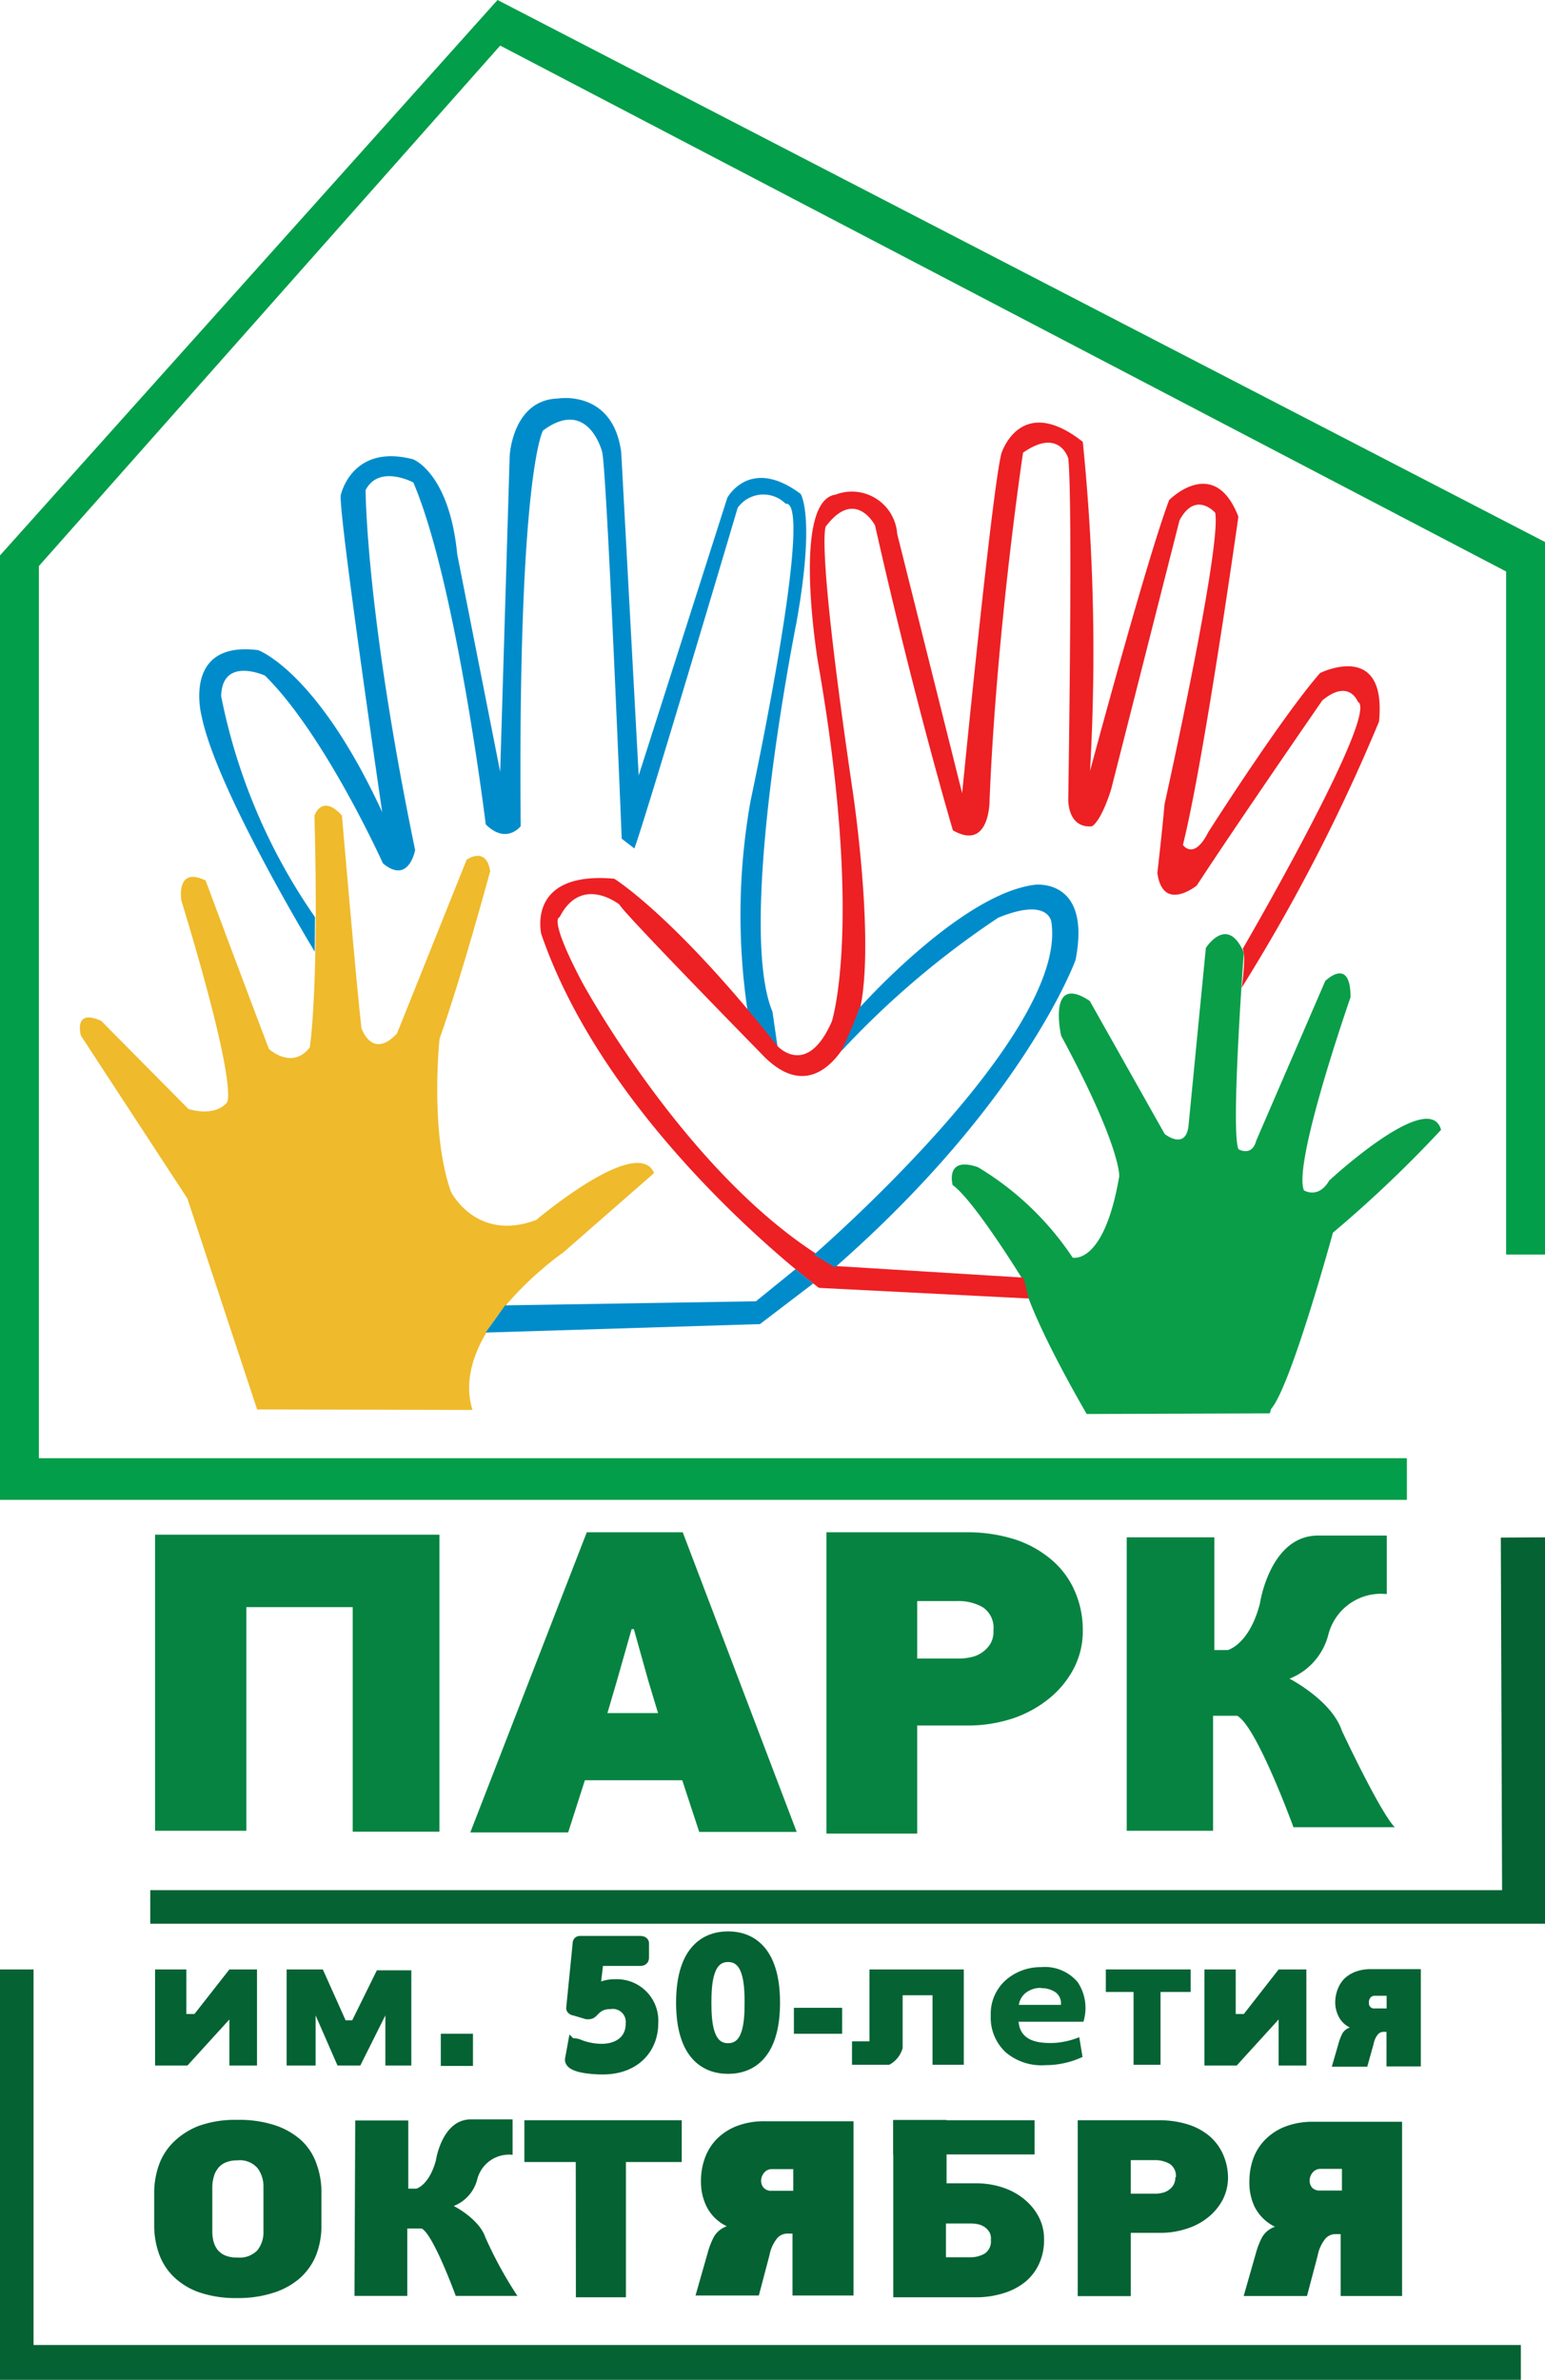 <?xml version="1.0" encoding="UTF-8"?> <svg xmlns="http://www.w3.org/2000/svg" viewBox="0 0 122.04 187.93"> <defs> <style>.cls-1{fill:#029e49;}.cls-2{fill:#efba2b;}.cls-3{fill:#0a9e49;}.cls-4{fill:#008ccb;}.cls-5{fill:#ed2024;}.cls-6,.cls-8{fill:#046233;}.cls-7{fill:#068341;}.cls-8{stroke:#046233;stroke-miterlimit:10;stroke-width:0.81px;}.cls-9{fill:#066735;}</style> </defs> <title>Ресурс 2</title> <g id="Слой_2" data-name="Слой 2"> <g id="Layer_1" data-name="Layer 1"> <polygon class="cls-1" points="118.97 99.07 122.04 99.07 122.04 42.8 39.3 0 0 43.86 0 118.44 111.13 118.44 111.13 115.15 3.07 115.15 3.07 44.7 39.51 3.6 118.97 45.13 118.97 99.07"></polygon> <path class="cls-2" d="M20.31,111.3,14.8,94.64,6.39,81.78S5.76,79.59,8,80.62l6.88,6.95s1.94.67,3-.45c0,0,1.22-.31-3.55-16,0,0-.48-2.75,1.91-1.59,0,0,3.7,9.91,5,13.3,0,0,1.8,1.69,3.23-.11,0,0,.74-4.6.37-18.32,0,0,.58-1.75,2.17,0,0,0,1.17,13.66,1.54,16.79,0,0,.84,2.54,2.81.42l5.5-13.72s1.54-1.11,1.86.9c0,0-2.23,8.27-4,13.24,0,0-.79,7.31.9,12.08,0,0,2,4,6.73,2.23,0,0,8-6.78,9.32-3.71l-7.15,6.25s-9.11,6.29-7.2,12.46Z"></path> <path class="cls-3" d="M85.84,111.66S81.6,104.45,80.76,101c0,0-3.82-6.22-5.51-7.42,0,0-.64-2.32,2-1.41a23.5,23.5,0,0,1,7.48,7.14s2.48.63,3.68-6.43c0,0,.14-2.33-4.59-11.09,0,0-1.13-5,2.26-2.75L92,89.55s1.76,1.41,1.9-.85l1.35-13.84s1.69-2.68,3,.36c0,0-1.06,14.19-.42,15.53,0,0,1.06.64,1.41-.7l5.44-12.58s2-2,2,1.28c0,0-4.59,13.13-3.68,15.25,0,0,1.14.71,2-.78,0,0,7.91-7.34,8.83-4a97.31,97.31,0,0,1-8.54,8.12s-3.32,12.15-4.88,13.91l-.11.36Z"></path> <path class="cls-4" d="M24.86,75.15s-7.73-12.72-8.93-18.58c0,0-1.6-6,4.46-5.23,0,0,4.65,1.63,9.8,12.79,0,0-3.39-23.13-3.28-25,0,0,.84-4.13,5.72-2.86,0,0,2.86,1.06,3.49,7.52l3.39,17.16L40.26,36s.21-4.42,3.81-4.53c0,0,4.34-.74,5,4.24l1.38,25.53,7-21.93S59.22,36,63.24,39c0,0,1.2,1.74-.35,10.28,0,0-4.76,23.67-1.87,30.62l.41,2.84L59.08,80a51.33,51.33,0,0,1,.21-16.77s5.11-23.8,2.77-23.45a2.49,2.49,0,0,0-3.79.32S51,64.62,50.11,67l-1-.77s-1.2-29.74-1.56-30.59c0,0-1.11-4.28-4.66-1.64,0,0-2,3.41-1.76,31.24,0,0-1.13,1.48-2.76-.14,0,0-2.33-19.07-5.72-27,0,0-2.71-1.45-3.77.6,0,0,0,9.5,3.91,28.42,0,0-.49,2.76-2.54,1.06,0,0-4.59-10.17-9.32-14.83,0,0-3.39-1.55-3.46,1.63a46.32,46.32,0,0,0,7.41,17.44Z"></path> <path class="cls-5" d="M81.26,102.54l-16.57-.84S48.13,89.41,42.76,73.77c0,0-1.23-5,5.76-4.38,0,0,4.77,2.93,12.89,13.21,0,0,2.33,2.57,4.3-1.95,0,0,2.51-7.77-1.09-28.32,0,0-2.15-12.78,1.38-13.27a3.59,3.59,0,0,1,4.87,3.1L76,62.64s2.36-24,3.1-26.83c0,0,1.49-4.81,6.43-.92a164.46,164.46,0,0,1,.57,26s4.45-16.63,6.25-21.4c0,0,3.56-3.63,5.47,1.31,0,0-2.69,19.14-4.38,25.92,0,0,.85,1.27,2-1,0,0,5.72-9,8.83-12.57,0,0,5.29-2.65,4.66,3.83A143.82,143.82,0,0,1,98.08,78s.38-2.56.08-3.07c0,0,10.85-18.66,9.1-19.51,0,0-.69-1.86-2.81-.11,0,0-6.7,9.69-9.92,14.62,0,0-2.68,2.17-3.11-1,0,0,.36-3.09.57-5.44,0,0,4.52-20.29,4-23,0,0-1.55-1.78-2.82.6l-5.4,21.24s-.69,2.33-1.49,2.91c0,0-1.75.37-1.9-2,0,0,.38-23.8,0-27.05,0,0-.71-2.45-3.57-.44,0,0-2.08,13.79-2.64,27.35,0,0,.08,4.17-2.9,2.47,0,0-3-10.1-6.15-24.08,0,0-1.55-3-3.88.07,0,0-.85.81,2.12,20.94,0,0,2.22,14.72,0,18.86,0,0-2.68,6.74-7.27,1.8,0,0-11-11.23-11.16-11.73,0,0-3-2.4-4.73,1,0,0-.92,0,1.76,5.09,0,0,8.69,16.1,20.13,22.46l14.76.91Z"></path> <path class="cls-4" d="M67.88,79.6s8-9,13.85-9.73c0,0,4.5-.59,3.23,5.93,0,0-4,11.14-19,24.28l-1.67-1s20.1-17.36,18.76-26.26c0,0-.18-2-4.2-.35A69.19,69.19,0,0,0,66.46,83S67.48,80.83,67.88,79.6Z"></path> <polygon class="cls-4" points="39.9 103.08 59.71 102.76 62.84 100.22 64.24 101.35 60.03 104.56 38.36 105.23 39.9 103.08"></polygon> <polygon class="cls-6" points="118.55 121.42 122.04 121.4 122.04 151.91 11.87 151.91 11.87 149.26 118.65 149.26 118.55 121.42"></polygon> <polygon class="cls-7" points="12.25 144.43 12.25 121.19 34.71 121.19 34.71 144.64 27.86 144.64 27.86 126.91 19.46 126.91 19.46 144.57 12.25 144.57 12.25 144.43"></polygon> <path class="cls-7" d="M53.89,140.58H46.2l-1.32,4.12H37.15L46.35,121h7.58l9,23.66h-7.7Zm-4-11.93-1.21,4.25-.7,2.38h4l-.77-2.55-1.14-4.08Z"></path> <path class="cls-7" d="M85.53,128.75a6.36,6.36,0,0,1-.71,3,7.58,7.58,0,0,1-1.94,2.37A9.23,9.23,0,0,1,80,135.7a11.41,11.41,0,0,1-3.6.56H72.45v8.53H65.28V121h11a12.43,12.43,0,0,1,3.85.55A8.57,8.57,0,0,1,83,123.12a6.78,6.78,0,0,1,1.85,2.42A7.61,7.61,0,0,1,85.53,128.75Zm-7.06,0a1.94,1.94,0,0,0-.84-1.83,3.84,3.84,0,0,0-2-.49H72.45v4.54h3.31a4.22,4.22,0,0,0,1-.12,2.32,2.32,0,0,0,.87-.4,2.24,2.24,0,0,0,.62-.68A1.88,1.88,0,0,0,78.47,128.72Z"></path> <path class="cls-6" d="M97,171.94a3.82,3.82,0,0,1-.41,1.75,4.47,4.47,0,0,1-1.14,1.39,5.13,5.13,0,0,1-1.7.91,6.51,6.51,0,0,1-2.1.33H89.32v5H85.13V167.43h6.42a7.5,7.5,0,0,1,2.25.32,4.92,4.92,0,0,1,1.7.9,4.06,4.06,0,0,1,1.08,1.41A4.57,4.57,0,0,1,97,171.94Zm-4.12,0a1.13,1.13,0,0,0-.49-1.07,2.32,2.32,0,0,0-1.18-.29H89.32v2.65h1.94a2.26,2.26,0,0,0,.56-.07,1.31,1.31,0,0,0,.51-.23,1.16,1.16,0,0,0,.51-1Z"></path> <path class="cls-6" d="M82.08,178.76A4,4,0,0,1,81,180.18a5,5,0,0,1-1.71.9,7.21,7.21,0,0,1-2.26.33H70.56v-14h4.21v5h2.31a6.63,6.63,0,0,1,2.12.33,5.22,5.22,0,0,1,1.71.93,4.47,4.47,0,0,1,1.14,1.39,3.79,3.79,0,0,1,.42,1.77A4.5,4.5,0,0,1,82.08,178.76Zm-3.91-2.47a1.45,1.45,0,0,0-.37-.41,1.5,1.5,0,0,0-.51-.23,3,3,0,0,0-.57-.07h-2v2.67h1.87a2.26,2.26,0,0,0,1.19-.29,1.15,1.15,0,0,0,.49-1.07A1.11,1.11,0,0,0,78.17,176.29Z"></path> <path class="cls-7" d="M89,144.57V121.4h6.92v8.9h1.06s1.7-.42,2.54-3.67c0,0,.77-5.3,4.52-5.37h5.5v4.62a4.29,4.29,0,0,0-4.61,3.19,5.09,5.09,0,0,1-3.07,3.49s3.33,1.71,4.13,4.1c0,0,3,6.41,4.18,7.63h-8s-2.91-8-4.45-8.8h-1.9v9.08Z"></path> <path class="cls-6" d="M28,181.3l.06-13.85h4.19v5.38h.64s1-.25,1.54-2.22c0,0,.46-3.21,2.73-3.25h3.33v2.8a2.59,2.59,0,0,0-2.79,1.93,3.07,3.07,0,0,1-1.86,2.11s2,1,2.5,2.48a31.87,31.87,0,0,0,2.53,4.62H36s-1.76-4.84-2.69-5.32H32.17v5.32Z"></path> <path class="cls-8" d="M47,157.1l.07,0a2.91,2.91,0,0,1,1.52-.4,2.87,2.87,0,0,1,3,3.08c0,1.92-1.34,3.63-4,3.63-.49,0-2.69-.07-2.55-.83l.2-1.09a.14.14,0,0,1,.14-.13,1.27,1.27,0,0,1,.43.12,5,5,0,0,0,1.7.32c1.31,0,2.32-.68,2.32-2a1.43,1.43,0,0,0-1.64-1.55c-1.13,0-1.27.79-1.63.79a.49.49,0,0,1-.24,0l-.94-.28c-.1,0-.26-.09-.25-.19l.5-5c0-.3.1-.29.27-.29h4.64c.37,0,.32.17.32.3v.95c0,.15,0,.31-.32.31H47.27Z"></path> <path class="cls-8" d="M57.51,163.36c-1.81,0-3.7-1.1-3.7-5.22,0-4.3,2.07-5.22,3.7-5.22s3.7.92,3.7,5.22C61.21,162.26,59.32,163.36,57.51,163.36Zm1.71-5.22c0-1.62-.14-3.61-1.71-3.61s-1.72,2-1.72,3.61.14,3.61,1.72,3.61S59.22,159.76,59.22,158.14Z"></path> <path class="cls-6" d="M55.37,172.24a5.3,5.3,0,0,1,.29-1.77,4.24,4.24,0,0,1,.91-1.51,4.6,4.6,0,0,1,1.57-1.05,6,6,0,0,1,2.28-.4h7v13.76H62.6v-4.89h-.46a1.08,1.08,0,0,0-.72.33,3,3,0,0,0-.64,1.38l-.84,3.18h-5l1-3.51a6,6,0,0,1,.47-1.16,1.92,1.92,0,0,1,1-.8,3.43,3.43,0,0,1-1.61-1.58A4.42,4.42,0,0,1,55.37,172.24Zm4.75-.06a.85.85,0,0,0,.2.58A.83.83,0,0,0,61,173h1.66v-1.71H61a.76.76,0,0,0-.62.26A1,1,0,0,0,60.12,172.18Z"></path> <path class="cls-6" d="M98.69,172.24a5.31,5.31,0,0,1,.3-1.77A4.1,4.1,0,0,1,99.9,169a4.5,4.5,0,0,1,1.57-1.05,6,6,0,0,1,2.28-.4h7v13.76h-4.85v-4.89h-.46a1.08,1.08,0,0,0-.72.33,3,3,0,0,0-.64,1.38l-.84,3.18h-5l1-3.51a6,6,0,0,1,.47-1.16,1.9,1.9,0,0,1,1-.8,3.52,3.52,0,0,1-1.61-1.58A4.42,4.42,0,0,1,98.69,172.24Zm4.76-.06a.85.85,0,0,0,.2.58.83.83,0,0,0,.64.22H106v-1.71h-1.66a.8.8,0,0,0-.63.26A1,1,0,0,0,103.45,172.18Z"></path> <path class="cls-6" d="M105.47,158.15a2.93,2.93,0,0,1,.17-1,2.51,2.51,0,0,1,.5-.85,2.65,2.65,0,0,1,.88-.58,3.33,3.33,0,0,1,1.28-.22h3.93v7.68h-2.71v-2.73h-.26a.58.58,0,0,0-.4.18,1.66,1.66,0,0,0-.36.78L108,163.2h-2.8l.58-2a4,4,0,0,1,.27-.65,1.06,1.06,0,0,1,.58-.44,1.94,1.94,0,0,1-.9-.89A2.48,2.48,0,0,1,105.47,158.15Zm2.66,0a.41.41,0,0,0,.47.45h.93v-1h-.93a.43.43,0,0,0-.35.15A.56.56,0,0,0,108.13,158.12Z"></path> <path class="cls-6" d="M18.73,167.4a9,9,0,0,1,3,.43A5.8,5.8,0,0,1,23.78,169,4.54,4.54,0,0,1,25,170.87a6.5,6.5,0,0,1,.39,2.28v2.57a6.36,6.36,0,0,1-.42,2.36,4.91,4.91,0,0,1-1.27,1.81,5.85,5.85,0,0,1-2.09,1.16,9,9,0,0,1-2.88.42,8.81,8.81,0,0,1-3.05-.47,5.52,5.52,0,0,1-2-1.25,4.75,4.75,0,0,1-1.14-1.83,6.68,6.68,0,0,1-.36-2.2v-2.57a6.56,6.56,0,0,1,.36-2.15,4.77,4.77,0,0,1,1.15-1.83,5.85,5.85,0,0,1,2-1.29A8.47,8.47,0,0,1,18.73,167.4Zm0,3.2a2.22,2.22,0,0,0-.94.18,1.47,1.47,0,0,0-.59.47,1.81,1.81,0,0,0-.32.67,2.87,2.87,0,0,0-.11.77v3.5a3.35,3.35,0,0,0,.09.79,2,2,0,0,0,.31.66,1.55,1.55,0,0,0,.6.46,2.39,2.39,0,0,0,1,.17,1.93,1.93,0,0,0,1.57-.58,2.3,2.3,0,0,0,.47-1.5v-3.5a2.4,2.4,0,0,0-.46-1.47A1.84,1.84,0,0,0,18.73,170.6Z"></path> <rect class="cls-6" x="70.56" y="167.43" width="11.16" height="2.7"></rect> <polygon class="cls-6" points="45.48 170.73 41.42 170.73 41.42 167.43 53.85 167.43 53.85 170.73 49.44 170.73 49.44 181.41 45.49 181.41 45.48 170.73"></polygon> <polygon class="cls-6" points="89.54 157.3 87.35 157.3 87.35 155.52 94.05 155.52 94.05 157.3 91.67 157.3 91.67 163.05 89.54 163.05 89.54 157.3"></polygon> <polygon class="cls-6" points="12.25 163.11 12.25 155.52 14.72 155.52 14.72 159.04 15.36 159.04 18.12 155.52 20.3 155.52 20.3 163.11 18.12 163.11 18.12 159.47 14.87 163.04 14.8 163.11 12.25 163.11"></polygon> <polygon class="cls-6" points="95.14 163.11 95.14 155.52 97.61 155.52 97.61 159.04 98.25 159.04 101 155.52 103.19 155.52 103.19 163.11 101 163.11 101 159.47 97.75 163.04 97.69 163.11 95.14 163.11"></polygon> <polygon class="cls-6" points="22.64 163.11 22.64 155.52 25.5 155.52 27.3 159.54 27.82 159.54 29.77 155.59 32.49 155.59 32.49 163.11 30.44 163.11 30.44 159.15 28.46 163.11 26.66 163.11 24.93 159.15 24.93 163.11 22.64 163.11"></polygon> <rect class="cls-6" x="34.82" y="160.6" width="2.54" height="2.54"></rect> <polygon class="cls-6" points="0 155.52 2.65 155.52 2.65 185.18 120.13 185.18 120.13 187.93 0 187.93 0 155.52"></polygon> <path class="cls-9" d="M82.23,155.34a3.38,3.38,0,0,1,2.9,1.19,3.67,3.67,0,0,1,.45,3.12H80.46c.08,1,.74,1.57,2,1.66a6,6,0,0,0,1,0,6.33,6.33,0,0,0,1.79-.44l.26,1.56a6.9,6.9,0,0,1-2.93.65,4.37,4.37,0,0,1-3.12-1,3.73,3.73,0,0,1-1.2-2.92,3.56,3.56,0,0,1,1.18-2.79A4.16,4.16,0,0,1,82.23,155.34Zm0,1.64a1.9,1.9,0,0,0-1.14.34,1.48,1.48,0,0,0-.61,1H83.8a1.07,1.07,0,0,0-.43-1A1.94,1.94,0,0,0,82.23,157Z"></path> <rect class="cls-6" x="62.71" y="158.55" width="3.81" height="2.05"></rect> <path class="cls-6" d="M67.3,163.05V161.2h1.38v-5.68h7.45v7.53H73.66v-5.49H71.3v4.17a2.13,2.13,0,0,1-1.06,1.32Z"></path> </g> </g> </svg> 